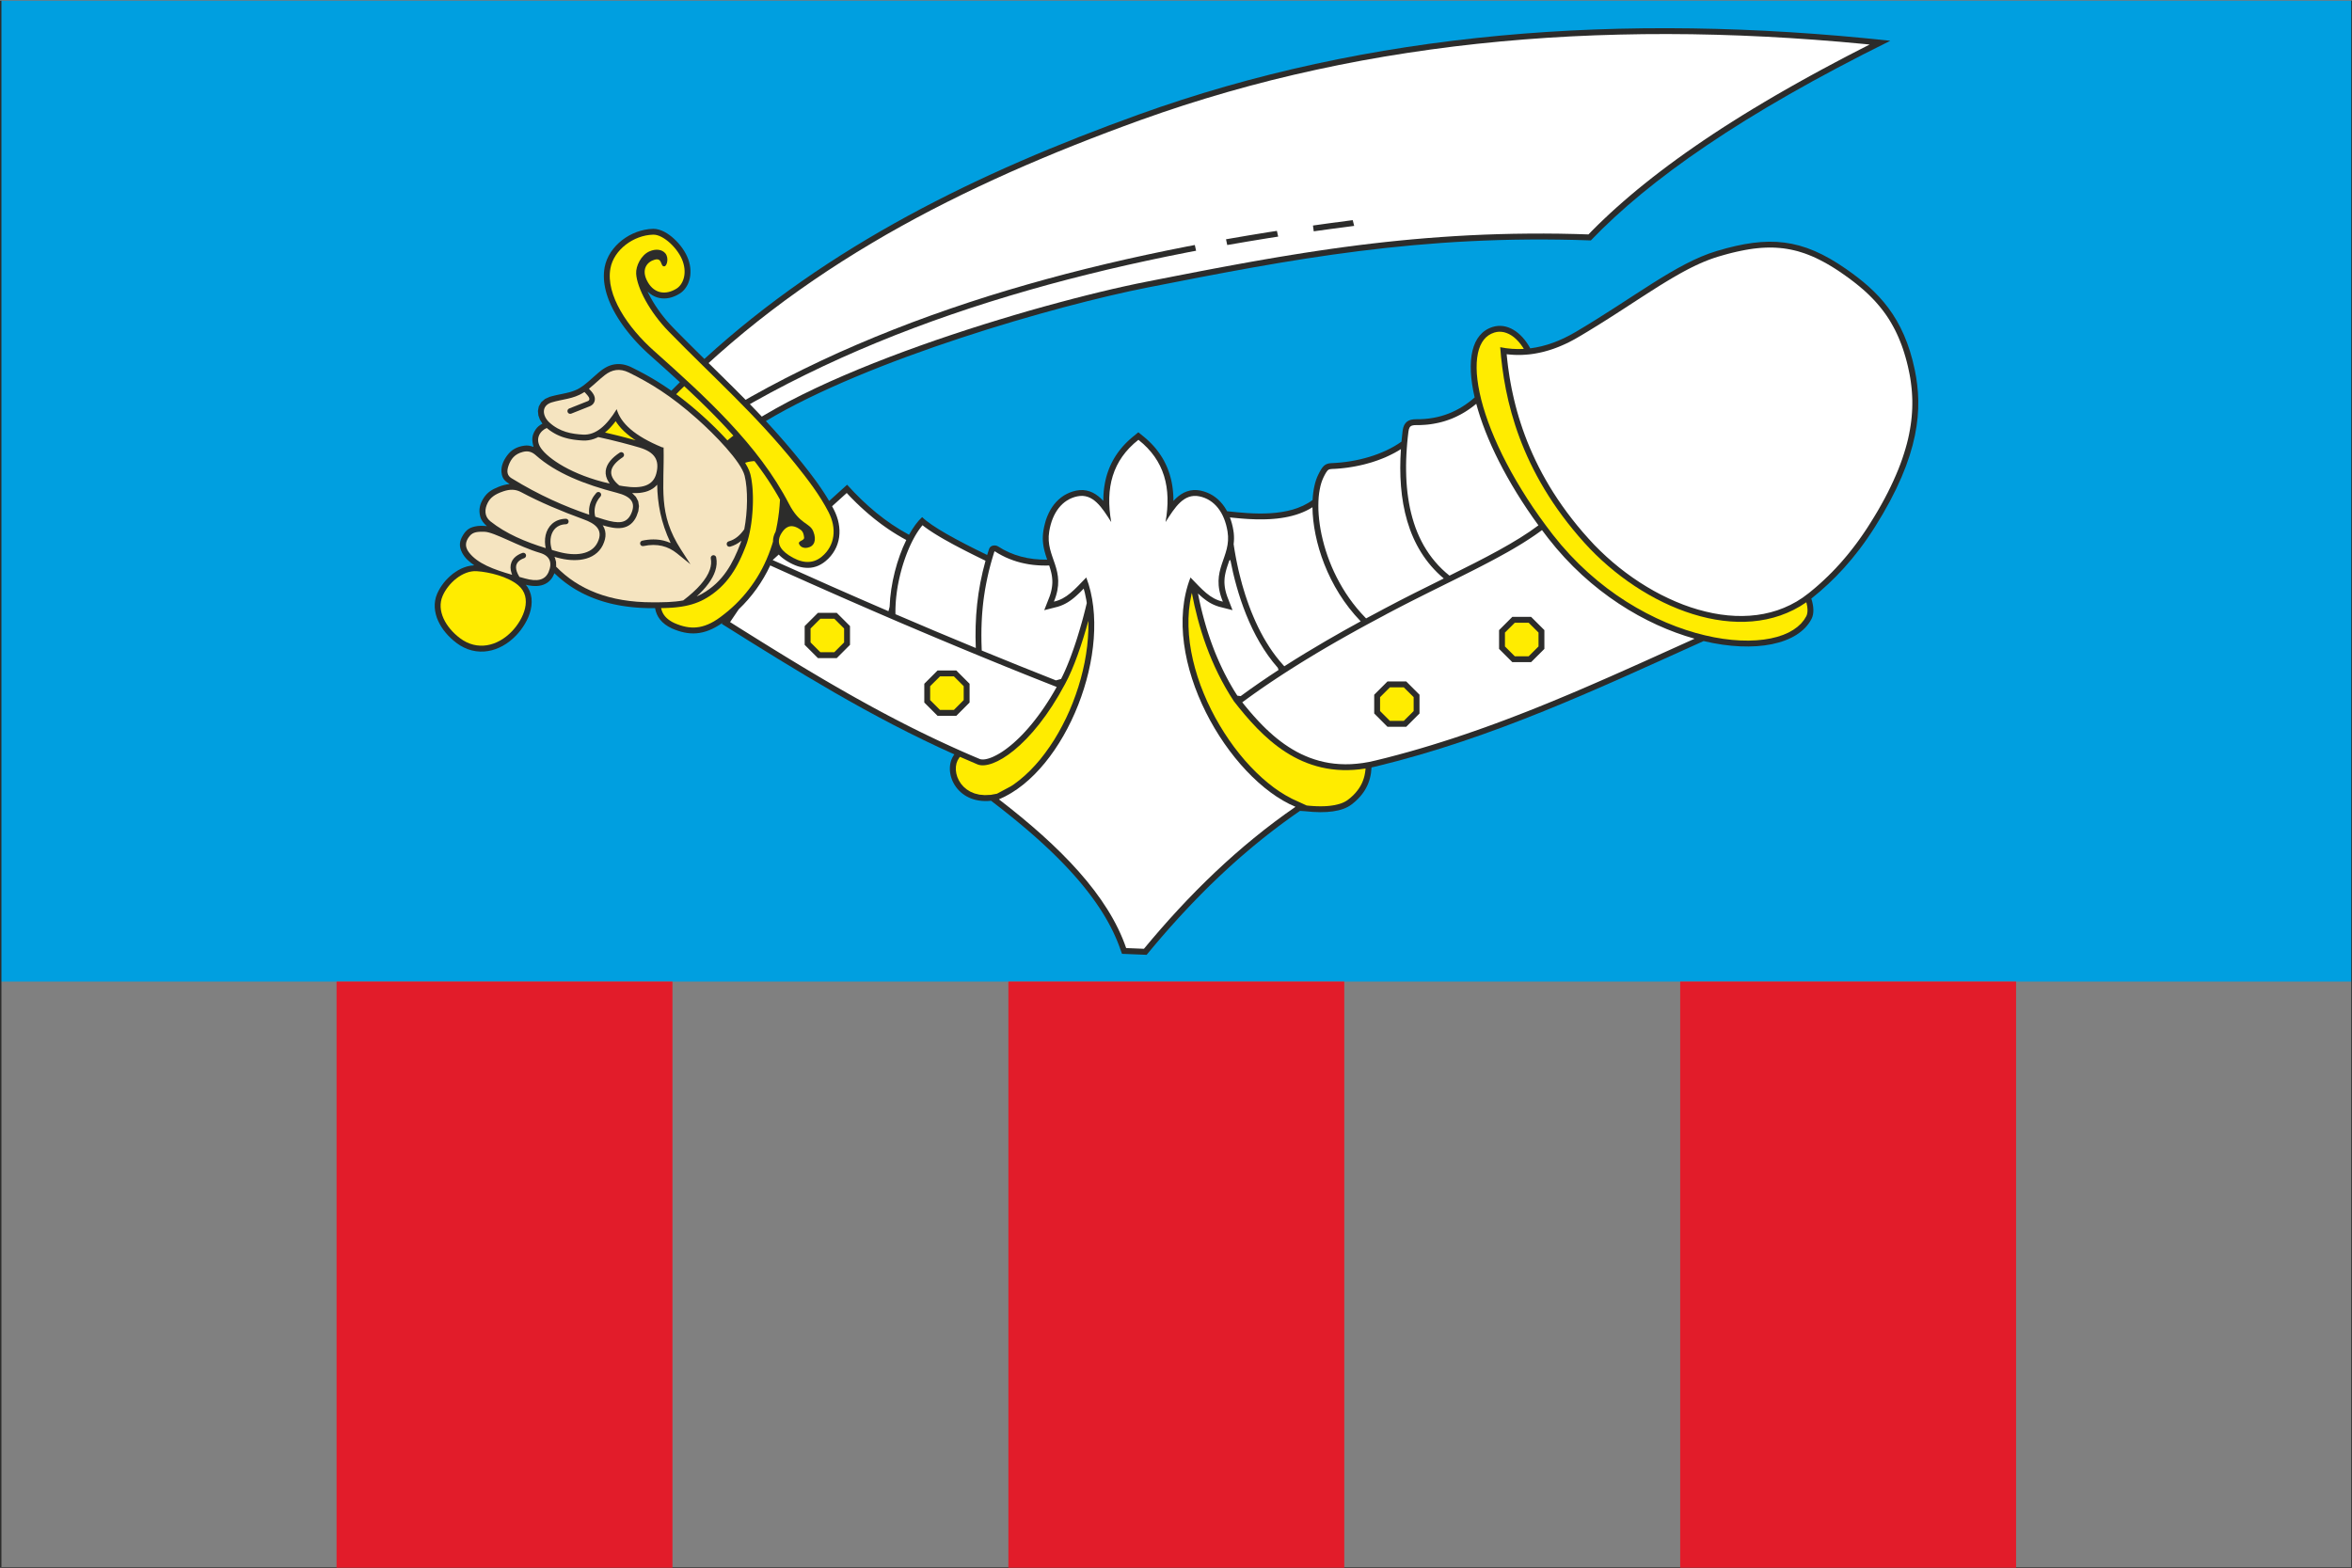 <?xml version="1.0" encoding="utf-8"?>
<!-- Generator: Adobe Illustrator 16.0.0, SVG Export Plug-In . SVG Version: 6.00 Build 0)  -->
<!DOCTYPE svg PUBLIC "-//W3C//DTD SVG 1.1//EN" "http://www.w3.org/Graphics/SVG/1.1/DTD/svg11.dtd">
<svg version="1.1" id="Layer_1" xmlns="http://www.w3.org/2000/svg" xmlns:xlink="http://www.w3.org/1999/xlink" x="0px" y="0px"
	 width="340.179px" height="226.799px" viewBox="250 481.448 340.179 226.799" enable-background="new 250 481.448 340.179 226.799"
	 xml:space="preserve">
<rect x="250" y="481.448" width="340.179" height="226.799" fill="#808080" stroke="none"/>
<g>
	<g>
		<g>
			<defs>
				<rect id="SVGID_1_" x="250" y="481.55" width="340.8" height="227.76"/>
			</defs>
			<clipPath id="SVGID_2_">
				<use xlink:href="#SVGID_1_"  overflow="visible"/>
			</clipPath>
			<rect x="250.098" y="481.448" clip-path="url(#SVGID_2_)" fill="#009FE0" width="340.081" height="141.993"/>
		</g>
		<g>
			<defs>
				<rect id="SVGID_3_" x="250" y="481.55" width="340.8" height="227.76"/>
			</defs>
			<clipPath id="SVGID_4_">
				<use xlink:href="#SVGID_3_"  overflow="visible"/>
			</clipPath>
			
				<rect x="250.098" y="481.448" clip-path="url(#SVGID_4_)" fill="none" stroke="#2C2C2B" stroke-width="0.216" width="340.081" height="226.801"/>
		</g>
	</g>
	<path fill="#E21C2A" d="M298.68,708.248h48.582v-84.807H298.68V708.248z M493.011,708.248h48.582v-84.807h-48.582V708.248z
		 M395.848,708.248h48.582v-84.807h-48.582V708.248z"/>
	<path fill="#2C2C2B" d="M401.148,557.123l-0.128,0.524l-0.106,0.547l-0.051,0.394l-0.031,0.383l-0.008,0.375l0.012,0.363
		l0.031,0.352l0.047,0.345l0.059,0.328l0.074,0.319l0.082,0.313l0.086,0.3l0.094,0.293l0.094,0.286l0.059,0.164
		c-2.664,0.039-5.051-0.579-7.113-1.918c-0.34-0.224-1.109-0.224-1.305,0.394c-0.094,0.285-0.18,0.567-0.266,0.849
		c-4.496-2.177-7.977-4.091-9.406-5.478c-0.66,0.603-1.305,1.485-1.895,2.555c-3.348-1.797-6.293-4.276-8.957-7.241l-2.602,2.354
		l-0.117-0.203l-0.285-0.465l-0.289-0.457l-0.297-0.449l-0.301-0.444l-0.309-0.446l-0.313-0.438l-0.641-0.858l-0.324-0.426
		l-0.328-0.423l-0.328-0.418l-0.332-0.418l-0.332-0.414l-0.547-0.676l-0.551-0.668l-0.555-0.656l-0.55-0.645l-0.552-0.632
		l-0.555-0.63l-0.555-0.617l-0.559-0.613l-0.527-0.574c14.852-8.906,41.902-16.699,55.199-19.313
		c20.671-4.066,39.464-7.703,64.121-6.816c8.406-8.766,21.82-18.242,43.311-28.879c-38.926-4.195-75.414-1.34-108.75,10.684
		c-23.172,8.352-44.801,18.914-62.773,35.344l-0.305-0.3l-0.594-0.587l-0.598-0.594l-0.602-0.598l-0.605-0.605l-0.605-0.609
		l-0.613-0.617l-0.609-0.625l-0.492-0.52l-0.465-0.527l-0.441-0.539l-0.418-0.543l-0.391-0.546l-0.367-0.543l-0.335-0.543
		l-0.31-0.536l-0.277-0.523l-0.203-0.422l0.078,0.086l0.297,0.254l0.316,0.215l0.336,0.177l0.348,0.136l0.363,0.094l0.367,0.051
		l0.367,0.013l0.375-0.028l0.367-0.063l0.363-0.102l0.363-0.137l0.352-0.164l0.352-0.203l0.238-0.164l0.227-0.191l0.207-0.219
		l0.188-0.242l0.168-0.258l0.152-0.276l0.125-0.302l0.102-0.313l0.082-0.328l0.055-0.343l0.027-0.36v-0.367l-0.027-0.379
		l-0.059-0.387l-0.093-0.395l-0.122-0.405l-0.164-0.407l-0.195-0.406l-0.223-0.394l-0.253-0.388l-0.274-0.371l-0.297-0.359
		l-0.313-0.34l-0.332-0.32l-0.34-0.301l-0.355-0.273l-0.363-0.246l-0.375-0.215l-0.387-0.176l-0.395-0.136l-0.406-0.091
		l-0.402-0.027l-0.633,0.043l-0.605,0.094l-0.594,0.146l-0.578,0.187l-0.563,0.234l-0.538,0.273l-0.517,0.316l-0.488,0.348
		l-0.461,0.392l-0.426,0.418l-0.387,0.452l-0.352,0.477l-0.301,0.512l-0.254,0.535l-0.199,0.559l-0.141,0.57l-0.063,0.435
		l-0.038,0.421l-0.013,0.422l0.013,0.426l0.034,0.43l0.059,0.427l0.078,0.425l0.098,0.426l0.117,0.426l0.137,0.422l0.152,0.427
		l0.172,0.418l0.184,0.421l0.203,0.415l0.215,0.414l0.227,0.41l0.243,0.409l0.253,0.402l0.262,0.403l0.277,0.394l0.285,0.396
		l0.298,0.386l0.3,0.383l0.313,0.379l0.32,0.371l0.324,0.367l0.332,0.36l0.34,0.351l0.344,0.344l0.348,0.336l0.348,0.332
		l0.352,0.316l0.699,0.625l0.695,0.622l0.699,0.625l0.695,0.628l0.695,0.633l0.691,0.633l0.195,0.176
		c-0.414,0.41-0.828,0.82-1.238,1.234l-0.07-0.051l-0.313-0.218l-0.313-0.212l-0.309-0.206l-0.309-0.2l-0.305-0.195l-0.301-0.191
		l-0.301-0.188l-0.301-0.179l-0.297-0.177l-0.297-0.172l-0.296-0.168l-0.293-0.164l-0.293-0.16l-0.298-0.156l-0.293-0.156
		l-0.293-0.152l-0.586-0.297l-0.305-0.151l-0.289-0.134l-0.301-0.112l-0.297-0.09l-0.296-0.067l-0.298-0.043l-0.293-0.02
		l-0.288,0.005l-0.286,0.026l-0.277,0.047l-0.269,0.07l-0.263,0.086l-0.258,0.106l-0.246,0.125l-0.233,0.136l-0.231,0.148
		l-0.223,0.16l-0.414,0.336l-0.395,0.345l-0.383,0.336l-0.375,0.332l-0.367,0.319l-0.367,0.301l-0.367,0.281l-0.374,0.254
		l-0.239,0.142l-0.238,0.125l-0.246,0.108l-0.25,0.099l-0.254,0.089l-0.262,0.079l-0.266,0.069l-0.27,0.066l-0.277,0.059
		l-0.284,0.063l-0.29,0.059l-0.292,0.06l-0.298,0.065l-0.301,0.07l-0.309,0.078l-0.352,0.098l-0.672,0.302l-0.555,0.476l-0.352,0.61
		l-0.125,0.664l0.066,0.647l0.219,0.603l0.34,0.547l0.027,0.03c-0.418,0.224-0.754,0.484-1.008,0.88
		c-0.555,0.866-0.547,1.491-0.281,2.487c-0.469-0.176-0.871-0.254-1.367-0.176c-1.034,0.157-1.805,0.559-2.434,1.395
		c-0.629,0.841-1.012,1.777-0.773,2.82c0.152,0.664,0.543,0.978,1.117,1.328c-0.598,0.071-1.129,0.211-1.684,0.442
		c-0.867,0.354-1.527,0.754-2.047,1.543c-0.574,0.879-0.789,1.718-0.516,2.737c0.145,0.548,0.531,1.031,0.97,1.371
		c-0.603-0.062-1.2-0.082-1.786,0.06c-0.781,0.183-1.227,0.522-1.652,1.198c-0.562,0.891-0.645,1.656-0.152,2.599
		c0.402,0.776,1.035,1.308,1.746,1.812l-0.547,0.056l-0.461,0.101l-0.453,0.146l-0.434,0.183l-0.418,0.219l-0.398,0.246
		l-0.387,0.278l-0.363,0.304l-0.344,0.324l-0.324,0.34l-0.301,0.36l-0.273,0.375l-0.25,0.383l-0.219,0.397l-0.195,0.41l-0.176,0.481
		l-0.112,0.5l-0.056,0.5v0.5l0.056,0.496l0.101,0.487l0.145,0.48l0.188,0.465l0.227,0.457l0.262,0.442l0.293,0.429l0.328,0.411
		l0.352,0.397l0.379,0.375l0.402,0.359l0.434,0.344l0.527,0.359l0.551,0.297l0.563,0.239l0.569,0.172l0.578,0.113l0.578,0.051
		l0.578-0.004l0.57-0.067l0.566-0.113l0.551-0.172l0.539-0.219l0.52-0.261l0.508-0.313l0.484-0.351l0.465-0.392l0.445-0.43
		l0.348-0.383l0.336-0.414l0.313-0.441l0.293-0.461l0.262-0.483l0.234-0.5l0.191-0.521l0.148-0.531l0.098-0.543l0.039-0.551
		l-0.023-0.558l-0.105-0.556l-0.188-0.547l-0.277-0.52l-0.25-0.332l0.332,0.075l0.332,0.054l0.32,0.035l0.32,0.016l0.313-0.004
		l0.309-0.031l0.301-0.059l0.297-0.089l0.285-0.122l0.27-0.156l0.246-0.19l0.227-0.22l0.199-0.246l0.168-0.273l0.148-0.3
		l0.059-0.164l0.152,0.144l0.34,0.313l0.348,0.304l0.359,0.293l0.363,0.285l0.375,0.273l0.383,0.267l0.395,0.257l0.398,0.243
		l0.414,0.233l0.418,0.227l0.426,0.211l0.438,0.204l0.445,0.194l0.453,0.181l0.461,0.171l0.473,0.161l0.48,0.151l0.488,0.138
		l0.496,0.129l0.508,0.117l0.515,0.104l0.524,0.099l0.531,0.081l0.543,0.074l0.551,0.063l0.559,0.05l0.57,0.039l0.578,0.028
		l0.59,0.019l0.59,0.004h0.402c0.211,1.215,0.926,2.231,2.43,2.93c2.453,1.074,4.656,1.07,7.313-0.805l-0.098,0.146
		c10.684,6.715,21.457,13.422,33.645,18.886h-0.004c-1.801,2.387,0.199,7.253,5.313,6.705l1.434,1.107l0.809,0.643l0.797,0.635
		l0.785,0.643l0.77,0.645l0.758,0.641l0.742,0.646l0.727,0.643l0.711,0.65l0.695,0.646l0.684,0.652l0.664,0.652l0.645,0.65
		l0.629,0.656l0.613,0.658l0.59,0.654l0.578,0.66l0.555,0.664l0.535,0.664l0.516,0.664l0.496,0.668l0.477,0.668l0.453,0.668
		l0.434,0.672l0.41,0.674l0.387,0.676l0.367,0.678l0.34,0.676l0.32,0.686l0.297,0.68l0.27,0.684l0.445,1.238l3.563,0.146
		l0.875-1.053l0.605-0.719l0.613-0.715l0.617-0.711l0.621-0.707l0.625-0.699l0.633-0.699l0.633-0.688l0.641-0.684l0.645-0.682
		l0.648-0.672l0.652-0.668l0.658-0.664l0.66-0.656l0.672-0.646l0.674-0.646l0.68-0.637l0.684-0.631l0.688-0.625l0.695-0.619
		l0.703-0.613l0.707-0.6l0.711-0.604l0.719-0.59l0.723-0.586l0.73-0.578l0.734-0.568l0.742-0.568l0.746-0.553l0.754-0.551
		l0.762-0.545l0.934-0.648l0.715,0.047c3.141,0.357,5.418,0.029,6.723-0.961c1.896-1.428,2.814-3.21,2.906-5.371
		c0.246-0.047,0.488-0.101,0.738-0.164c17.016-4.129,32.016-11.238,47.297-18.117c7.422,1.763,13.707,0.513,15.617-3.227
		c0.363-0.71,0.332-1.773-0.043-2.921c0.047-0.036,0.09-0.067,0.133-0.103c3.078-2.461,6.172-5.668,9.066-10.254
		c6.594-10.453,6.902-17.229,5.77-22.707c-1.594-7.687-5.293-11.394-9.98-14.647c-6.348-4.407-11.117-4.832-18.68-2.567
		c-5.918,1.778-11.961,6.742-20.418,11.723c-2.191,1.289-4.367,2.082-6.539,2.355c-1.273-2.351-3.363-3.746-5.453-3.089
		c-3.051,0.957-3.836,4.839-2.59,10.195c-2.172,1.918-4.895,3.187-8.465,3.151c-1.039-0.008-1.789,0.356-1.953,1.676
		c-0.063,0.523-0.121,1.048-0.168,1.566c-2.645,1.895-6.473,2.973-10.082,3.106c-1.035,0.038-1.359,0.479-1.953,1.672
		c-0.465,0.94-0.742,2.203-0.82,3.668c-3.43,2.547-8.814,2.011-12.371,1.617l-0.094-0.177l-0.258-0.418l-0.285-0.39l-0.313-0.364
		l-0.336-0.336l-0.363-0.304l-0.391-0.274l-0.41-0.233l-0.434-0.199l-0.457-0.161l-0.48-0.125l-0.516-0.074l-0.512-0.004
		l-0.492,0.067l-0.469,0.129l-0.434,0.183l-0.407,0.235l-0.375,0.269l-0.347,0.301l-0.329,0.332l-0.055,0.06v-0.043l-0.004-0.446
		l-0.02-0.44l-0.035-0.438l-0.047-0.429l-0.059-0.431l-0.075-0.422l-0.089-0.418l-0.105-0.41l-0.117-0.405l-0.133-0.399
		l-0.148-0.394l-0.164-0.392l-0.18-0.383l-0.19-0.375l-0.212-0.371l-0.227-0.362l-0.242-0.356l-0.254-0.347l-0.272-0.345
		l-0.291-0.336l-0.304-0.328l-0.321-0.319l-0.334-0.313l-0.353-0.305l-0.895-0.73l-0.891,0.73l-0.352,0.305l-0.336,0.313
		l-0.32,0.319l-0.305,0.328l-0.285,0.336l-0.273,0.341l-0.258,0.351l-0.242,0.356l-0.223,0.362l-0.211,0.371l-0.195,0.375
		l-0.18,0.383l-0.164,0.392l-0.144,0.394l-0.138,0.399l-0.117,0.405l-0.102,0.414l-0.09,0.414l-0.074,0.422l-0.062,0.431
		l-0.048,0.429l-0.031,0.438l-0.02,0.44l-0.008,0.449l0.004,0.04l-0.059-0.063l-0.324-0.328l-0.352-0.301l-0.375-0.269l-0.406-0.235
		l-0.434-0.183l-0.465-0.129l-0.492-0.067l-0.512,0.004l-0.521,0.074l-0.479,0.125l-0.453,0.161l-0.434,0.199l-0.414,0.233
		l-0.388,0.274l-0.362,0.304l-0.34,0.336l-0.313,0.364l-0.285,0.394l-0.258,0.414l-0.23,0.445l-0.207,0.461l-0.184,0.489
		L401.148,557.123z M358.504,547.354l-0.065-0.087l-0.575-0.711l-0.586-0.702l-0.598-0.695l-0.043-0.051
		c-0.297,0.226-0.59,0.448-0.871,0.676l0.398,0.461l0.473,0.578l0.438,0.569l0.199,0.277
		C357.688,547.51,358.098,547.409,358.504,547.354L358.504,547.354z"/>
	<path fill="#FFFFFF" d="M357.031,572.346l1.098,0.685l1.094,0.683l1.098,0.685l1.098,0.68l1.102,0.679l1.102,0.676l1.105,0.673
		l1.109,0.672l1.113,0.668l1.117,0.664l1.122,0.664l1.123,0.655l1.134,0.652l1.133,0.649l1.141,0.644l1.148,0.637l1.152,0.634
		l1.16,0.629l1.164,0.621l1.172,0.612l1.18,0.61l1.188,0.601l1.195,0.595l1.207,0.586l1.211,0.577l1.223,0.57l1.229,0.563
		l1.238,0.555l1.25,0.546l1.238,0.524l0.125,0.043l0.129,0.022l0.156,0.017l0.184-0.004l0.215-0.023l0.238-0.047l0.262-0.071
		l0.285-0.097l0.309-0.121l0.32-0.153l0.34-0.176l0.355-0.203l0.371-0.233l0.383-0.263l0.391-0.293l0.406-0.32l0.414-0.348
		l0.422-0.383l0.43-0.406l0.438-0.44l0.441-0.474l0.449-0.5l0.453-0.535l0.453-0.562l0.457-0.598l0.457-0.625l0.461-0.66
		l0.457-0.692l0.461-0.726l0.453-0.759l0.445-0.776l-0.488-0.192l-1.383-0.547l-1.379-0.547l-1.379-0.55l-1.379-0.556l-1.371-0.555
		l-1.371-0.558l-1.367-0.56l-1.363-0.559l-1.363-0.563l-1.363-0.565l-2.711-1.133l-1.356-0.571l-1.351-0.57l-1.348-0.573
		l-1.348-0.57l-2.688-1.157l-1.34-0.578l-4.008-1.746l-1.332-0.586l-1.328-0.586l-1.328-0.59l-1.328-0.586l-1.324-0.593l-1.324-0.59
		l-2.641-1.188l-0.473-0.214c-1.141,2.437-2.684,4.565-4.566,6.359l-1.242,1.836l0.348,0.219L357.031,572.346z M470.777,532.748
		l0.363-0.031l0.359-0.043l0.359-0.051l0.361-0.063l0.355-0.069l0.359-0.078l0.363-0.086l0.355-0.099l0.357-0.102l0.359-0.113
		l0.359-0.121l0.355-0.133l0.359-0.137l0.354-0.148l0.355-0.155l0.359-0.164l0.355-0.172l0.355-0.181l0.357-0.19l0.354-0.196
		l0.354-0.207l0.793-0.468l0.777-0.469l0.762-0.47l0.754-0.465l0.734-0.461l0.727-0.461l0.711-0.453l0.699-0.453l0.689-0.444
		l0.68-0.442l0.668-0.433l0.656-0.427l0.646-0.418l0.643-0.414l0.629-0.401l0.621-0.396l0.607-0.383l0.605-0.371l0.598-0.363
		l0.59-0.352l0.582-0.336l0.574-0.328l0.57-0.312l0.566-0.298l0.559-0.284l0.551-0.267l0.551-0.254l0.547-0.238l0.539-0.219
		l0.539-0.203l0.531-0.187l0.535-0.168l0.688-0.2l0.672-0.188l0.656-0.168l0.643-0.151l0.625-0.133l0.611-0.121l0.6-0.103
		l0.586-0.086l0.578-0.065l0.564-0.052l0.555-0.03l0.549-0.017l0.533,0.004l0.535,0.024l0.523,0.039l0.523,0.054l0.516,0.078
		l0.516,0.094l0.518,0.113l0.512,0.129l0.512,0.157l0.516,0.168l0.516,0.195l0.523,0.211l0.523,0.233l0.527,0.258l0.533,0.277
		l0.543,0.297l0.553,0.324l0.559,0.344l0.566,0.367l0.578,0.396l0.426,0.301l0.422,0.3l0.414,0.309l0.41,0.31l0.396,0.315
		l0.396,0.32l0.383,0.328l0.379,0.329l0.371,0.339l0.359,0.348l0.354,0.356l0.344,0.359l0.336,0.375l0.328,0.383l0.32,0.394
		l0.313,0.403l0.303,0.418l0.293,0.429l0.285,0.446l0.271,0.457l0.266,0.476l0.26,0.488l0.246,0.508l0.236,0.524l0.225,0.543
		l0.219,0.558l0.207,0.582l0.193,0.603l0.186,0.62l0.176,0.646l0.164,0.667l0.148,0.688l0.102,0.5l0.09,0.509l0.078,0.515
		l0.066,0.524l0.059,0.53l0.043,0.543l0.031,0.552l0.02,0.558v0.575l-0.012,0.582l-0.031,0.593l-0.047,0.602l-0.066,0.621
		l-0.086,0.633l-0.105,0.648l-0.125,0.661l-0.146,0.675l-0.174,0.692l-0.197,0.707l-0.221,0.722l-0.244,0.743l-0.273,0.757
		l-0.301,0.778l-0.332,0.793l-0.359,0.812l-0.391,0.836l-0.418,0.853l-0.453,0.871l-0.488,0.894l-0.52,0.914l-0.561,0.934
		l-0.594,0.957l-0.266,0.418l-0.266,0.41l-0.27,0.402l-0.271,0.395l-0.271,0.388l-0.271,0.383l-0.271,0.371l-0.273,0.362
		l-0.273,0.359l-0.277,0.352l-0.273,0.345l-0.275,0.339l-0.277,0.329l-0.277,0.323l-0.277,0.32l-0.277,0.313l-0.281,0.304
		l-0.275,0.301l-0.281,0.293l-0.277,0.289l-0.285,0.281l-0.277,0.278l-0.285,0.269l-0.275,0.266l-0.285,0.263l-0.281,0.257
		l-0.281,0.25l-0.281,0.246l-0.285,0.243l-0.563,0.468l-0.273,0.219l-0.867,0.646l-0.879,0.562l-0.906,0.488l-0.93,0.422
		l-0.949,0.356l-0.973,0.288l-0.988,0.227l-1.012,0.165l-1.023,0.101l-1.039,0.043l-1.047-0.016l-1.063-0.074l-1.07-0.129
		l-1.074-0.183l-1.078-0.239l-1.082-0.285l-1.082-0.336l-1.082-0.386l-1.074-0.435l-1.064-0.477l-1.064-0.519l-1.047-0.56
		l-1.035-0.604l-1.02-0.638l-1.004-0.676l-0.984-0.711l-0.961-0.742l-0.938-0.776l-0.914-0.806l-0.883-0.832l-0.855-0.854
		l-0.82-0.888l-0.844-0.952l-0.805-0.957l-0.762-0.957l-0.727-0.953l-0.689-0.953l-0.65-0.946l-0.617-0.944l-0.582-0.941
		l-0.547-0.938l-0.521-0.935l-0.482-0.925l-0.453-0.922l-0.426-0.914l-0.398-0.91l-0.371-0.899l-0.344-0.894l-0.32-0.887
		l-0.293-0.875l-0.273-0.867l-0.25-0.856l-0.227-0.847l-0.207-0.836l-0.188-0.829l-0.172-0.812l-0.152-0.802l-0.137-0.789
		l-0.117-0.776l-0.109-0.763l-0.09-0.75l-0.082-0.729l-0.031-0.348l0.336,0.039l0.359,0.03l0.363,0.024l0.363,0.011l0.357,0.004
		l0.359-0.007l0.363-0.016L470.777,532.748z M471.398,559.272l-0.633,0.413l-0.648,0.41l-0.672,0.406l-0.688,0.407l-0.707,0.406
		l-0.727,0.401l-0.738,0.406l-0.758,0.407l-0.771,0.405l-0.779,0.406l-0.797,0.41l-0.811,0.411l-0.814,0.41l-0.828,0.414
		l-0.84,0.418l-0.846,0.418l-0.854,0.425l-0.859,0.426l-0.867,0.43l-0.871,0.435l-0.871,0.44l-0.879,0.441l-0.879,0.45l-0.879,0.453
		l-0.883,0.461l-0.883,0.464l-0.285,0.157L450,570.58l-0.371,0.196l-0.41,0.219l-0.443,0.238l-0.48,0.258l-0.516,0.276l-0.547,0.298
		l-0.578,0.315l-0.605,0.336l-0.633,0.353l-0.656,0.366l-0.684,0.388l-0.703,0.397l-0.723,0.418l-0.742,0.431l-0.754,0.444
		l-0.773,0.457l-0.785,0.478l-0.797,0.483l-0.805,0.496l-0.816,0.513l-0.82,0.519l-0.824,0.532l-0.828,0.543l-0.828,0.55
		l-0.828,0.559l-0.828,0.57l-0.818,0.578l-0.816,0.586l-0.809,0.59l-0.104,0.078l0.271,0.34l0.422,0.513l0.43,0.512l0.441,0.507
		l0.453,0.504l0.465,0.5l0.477,0.493l0.488,0.48l0.504,0.469l0.516,0.461l0.527,0.44l0.547,0.427l0.555,0.405l0.574,0.388
		l0.59,0.367l0.602,0.344l0.621,0.319l0.637,0.289l0.652,0.267l0.672,0.233l0.691,0.207l0.707,0.172l0.73,0.138l0.75,0.101
		l0.771,0.063l0.799,0.026l0.814-0.015l0.844-0.063l0.867-0.102l0.896-0.152l0.926-0.207l1.629-0.401l1.621-0.426l1.609-0.441
		l1.602-0.461l1.59-0.477l1.578-0.492l1.57-0.504l1.559-0.521l1.555-0.535l1.543-0.543l1.535-0.558l1.531-0.571l1.523-0.582
		l1.516-0.589l1.512-0.602l1.504-0.609l1.5-0.621l1.5-0.625l1.492-0.633l1.488-0.641l1.482-0.645l1.484-0.648l1.48-0.656l2.961-1.32
		l1.477-0.665l1.59-0.718l2.85-1.285l1.479-0.668l0.418-0.192c-7.107-1.991-15.064-6.683-21.16-14.515
		c-0.309-0.398-0.611-0.797-0.908-1.196l-0.424,0.313l-0.59,0.418L471.398,559.272z M466.816,575.319v-2.716l1.918-1.918h2.715
		l1.922,1.918v2.716l-1.922,1.918h-2.715L466.816,575.319z M448.757,584.663v-2.715l1.918-1.918h2.715l1.918,1.918v2.715
		l-1.918,1.921h-2.715L448.757,584.663z M463.105,540.198l-0.289,0.215l-0.293,0.21l-0.301,0.204l-0.305,0.195l-0.313,0.187
		l-0.32,0.18l-0.324,0.168l-0.332,0.164l-0.34,0.156l-0.348,0.146l-0.354,0.133l-0.357,0.125l-0.367,0.117l-0.375,0.104
		l-0.379,0.094l-0.389,0.082l-0.395,0.074l-0.402,0.063l-0.404,0.051l-0.414,0.035l-0.428,0.026l-0.43,0.017h-0.41l-0.309,0.011
		l-0.223,0.04l-0.164,0.054l-0.109,0.067l-0.09,0.082l-0.086,0.136l-0.082,0.215l-0.066,0.349l-0.094,0.805l-0.082,0.82
		l-0.063,0.823l-0.051,0.817l-0.035,0.812l-0.016,0.81l0.004,0.8l0.02,0.793l0.039,0.786l0.059,0.777l0.078,0.769l0.102,0.758
		l0.121,0.75l0.141,0.738l0.168,0.723l0.189,0.715l0.211,0.699l0.234,0.688l0.262,0.672l0.285,0.651l0.314,0.645l0.336,0.625
		l0.367,0.605l0.393,0.595l0.422,0.573l0.453,0.559l0.479,0.54l0.512,0.519l0.543,0.5l0.549,0.457
		c5.047-2.504,9.621-4.832,12.865-7.276c-4.586-6.285-7.641-12.517-8.994-17.582l-0.135,0.108L463.105,540.198z M451.808,546.897
		l-0.352,0.187l-0.359,0.18l-0.361,0.172l-0.371,0.169l-0.379,0.155l-0.385,0.149l-0.387,0.144l-0.391,0.133l-0.395,0.13
		l-0.402,0.116l-0.406,0.113l-0.402,0.106l-0.41,0.094l-0.412,0.089l-0.414,0.082l-0.414,0.075l-0.414,0.065l-0.418,0.06
		l-0.418,0.05l-0.418,0.043l-0.418,0.036l-0.414,0.027l-0.389,0.016l-0.271,0.027l-0.16,0.038l-0.102,0.052l-0.092,0.065
		l-0.115,0.129l-0.143,0.207l-0.172,0.297l-0.191,0.375l-0.168,0.384l-0.15,0.418l-0.129,0.457l-0.105,0.496l-0.09,0.53l-0.064,0.57
		l-0.037,0.598l-0.014,0.625l0.008,0.652l0.039,0.676l0.064,0.699l0.09,0.715l0.117,0.735l0.145,0.746l0.176,0.758l0.199,0.765
		l0.23,0.774l0.258,0.781l0.289,0.78l0.316,0.781l0.348,0.782l0.379,0.776l0.41,0.77l0.438,0.762l0.469,0.754l0.5,0.738l0.535,0.727
		l0.563,0.707l0.594,0.688l0.629,0.672l0.113,0.114c1.145-0.621,2.051-1.099,2.637-1.411c2.896-1.543,5.811-2.984,8.596-4.363
		c-5.316-4.461-6.695-11.397-6.199-18.715l-0.125,0.078l-0.336,0.204L451.808,546.897z M437.398,555.924l-0.52,0.146l-0.523,0.125
		l-0.527,0.104l-0.535,0.086l-0.531,0.07l-0.535,0.051l-0.533,0.039l-0.535,0.024l-0.527,0.011h-0.527l-0.523-0.007l-0.516-0.021
		l-0.508-0.022l-0.5-0.035l-0.488-0.036l-0.477-0.043l-0.465-0.043l-0.449-0.046l-0.293-0.032l0.117,0.321l0.156,0.507l0.129,0.523
		l0.102,0.548l0.055,0.394l0.027,0.383l0.008,0.375l-0.012,0.363l-0.031,0.352l-0.012,0.095l0.055,0.37l0.098,0.613l0.113,0.646
		l0.125,0.664l0.141,0.683l0.152,0.703l0.172,0.715l0.188,0.735l0.199,0.746l0.223,0.754l0.234,0.761l0.258,0.766l0.273,0.767
		l0.293,0.769l0.316,0.766l0.332,0.762l0.355,0.758l0.375,0.746l0.396,0.734l0.424,0.723l0.443,0.707l0.469,0.691l0.492,0.668
		l0.518,0.647l0.539,0.621l0.15,0.16c4.182-2.68,8.191-4.945,11.047-6.5c-4.779-4.918-6.918-11.602-6.979-16.504l-0.439,0.262
		l-0.482,0.25l-0.492,0.219l-0.5,0.195L437.398,555.924z M428.439,581.256l-0.346-0.59l-0.332-0.586l-0.318-0.589l-0.311-0.594
		l-0.293-0.595l-0.281-0.598l-0.27-0.593l-0.258-0.595l-0.25-0.594l-0.234-0.594l-0.223-0.593l-0.215-0.591l-0.203-0.59l-0.195-0.59
		l-0.184-0.582l-0.172-0.582l-0.164-0.578l-0.156-0.573l-0.148-0.567l-0.141-0.566l-0.129-0.559l-0.125-0.554l-0.113-0.552
		l-0.107-0.543v-0.008l0.076,0.074l0.289,0.266l0.293,0.254l0.303,0.238l0.309,0.228l0.32,0.211l0.336,0.19l0.352,0.172l0.363,0.148
		l0.379,0.129l1.973,0.504l-0.758-1.953l-0.125-0.371l-0.098-0.354l-0.078-0.336l-0.055-0.325l-0.035-0.313l-0.018-0.297v-0.289
		l0.014-0.276l0.025-0.274l0.043-0.269l0.053-0.267l0.059-0.262l0.07-0.265l0.078-0.263l0.086-0.266l0.09-0.265l0.094-0.274
		l0.094-0.265l0.148-0.071c0.922,4.758,2.883,11.094,6.863,15.594l0.104,0.316c-1.832,1.196-3.684,2.461-5.477,3.782l-0.477-0.063
		l-0.164-0.254L428.439,581.256z M414.652,545.073c-3.77,2.965-4.8,6.965-3.93,11.901c-1.332-2.104-2.633-4.198-4.906-3.723
		c-2.184,0.457-3.617,2.348-4.063,5.078c-0.617,3.773,2.613,5.489,0.676,10.153c1.859-0.41,2.977-1.735,4.684-3.496
		c4.004,10.453-2.914,28.035-12.636,32.096c8.882,6.83,15.804,13.9,18.405,21.516l2.57,0.104
		c6.464-7.813,13.625-14.824,21.921-20.539c-9.723-4.063-19.781-21.347-15.188-33.175c1.707,1.761,2.824,3.086,4.684,3.496
		c-1.938-4.664,1.293-6.38,0.676-10.153c-0.443-2.73-1.875-4.621-4.063-5.078c-2.273-0.476-3.57,1.618-4.906,3.723
		C419.453,552.038,418.422,548.038,414.652,545.073L414.652,545.073z M397.086,562.686l-0.559-0.184l-0.55-0.207l-0.544-0.234
		l-0.527-0.262l-0.52-0.285l-0.453-0.28l-0.031-0.017l-0.02-0.004l-0.043-0.004h-0.008l-0.133,0.422l-0.145,0.485l-0.141,0.483
		l-0.133,0.478l-0.125,0.476l-0.121,0.474l-0.109,0.472l-0.105,0.469l-0.098,0.465l-0.094,0.47l-0.086,0.465l-0.082,0.461
		l-0.07,0.464l-0.07,0.461l-0.063,0.461l-0.055,0.461l-0.051,0.461l-0.043,0.461l-0.039,0.465l-0.035,0.462l-0.027,0.465
		l-0.023,0.465l-0.016,0.464l-0.016,0.469l-0.004,0.47l-0.004,0.473l0.004,0.472l0.004,0.479l0.031,0.961l0.012,0.312
		c3.551,1.461,7.125,2.899,10.73,4.321l0.742-0.204l0.031-0.062l0.199-0.396l0.198-0.421l0.2-0.442l0.199-0.465l0.195-0.476
		l0.196-0.492l0.194-0.508l0.188-0.521l0.188-0.526l0.184-0.535l0.18-0.539l0.176-0.547l0.168-0.547l0.164-0.544l0.16-0.547
		l0.156-0.539l0.148-0.53l0.141-0.528l0.133-0.515l0.129-0.509l0.117-0.487l0.075-0.306l-0.067-0.44l-0.211-1.024l-0.168-0.625
		l-0.215,0.22l-0.285,0.288l-0.289,0.273l-0.289,0.266l-0.293,0.255l-0.297,0.237l-0.313,0.228l-0.32,0.211l-0.336,0.19
		l-0.348,0.172l-0.362,0.148l-0.384,0.129l-1.977,0.504l0.766-1.953l0.125-0.371l0.098-0.354l0.074-0.336l0.055-0.325l0.036-0.312
		l0.019-0.298v-0.288l-0.016-0.277l-0.027-0.274l-0.039-0.269l-0.051-0.266l-0.063-0.267l-0.07-0.261l-0.078-0.262l-0.082-0.267
		l-0.031-0.086l-0.469,0.008l-0.625-0.008l-0.617-0.035l-0.609-0.054l-0.602-0.083l-0.59-0.109l-0.578-0.129L397.086,562.686z
		 M389.188,560.893l-0.399-0.206l-0.387-0.207l-0.382-0.199l-0.372-0.203l-0.359-0.2l-0.351-0.195l-0.345-0.19l-0.332-0.192
		l-0.32-0.187l-0.309-0.188l-0.301-0.183l-0.289-0.18l-0.277-0.181l-0.27-0.176l-0.254-0.175l-0.246-0.172l-0.23-0.168l-0.219-0.168
		l-0.117-0.095l-0.152,0.181l-0.223,0.293l-0.227,0.319l-0.224,0.345l-0.222,0.366l-0.215,0.388l-0.215,0.406l-0.207,0.422
		l-0.203,0.44l-0.195,0.457l-0.191,0.474l-0.18,0.483l-0.172,0.493l-0.168,0.507l-0.156,0.512l-0.145,0.524l-0.137,0.527
		l-0.125,0.534l-0.113,0.535l-0.105,0.543l-0.09,0.539l-0.074,0.543l-0.066,0.539l-0.051,0.539l-0.035,0.532l-0.023,0.527
		l-0.008,0.522l0.008,0.379c3.844,1.653,7.714,3.285,11.617,4.892c-0.168-4.324,0.211-8.32,1.406-12.625l-0.336-0.164l-0.453-0.22
		l-0.445-0.219l-0.441-0.218l-0.43-0.215l-0.422-0.215l-0.418-0.211L389.188,560.893z M380.113,559.018l-0.34-0.198l-0.332-0.207
		l-0.336-0.211l-0.328-0.215l-0.328-0.22l-0.32-0.222l-0.324-0.231l-0.32-0.229l-0.316-0.239l-0.625-0.483l-0.309-0.25l-0.609-0.509
		l-0.301-0.262l-0.297-0.261l-0.594-0.539l-0.289-0.278l-0.293-0.276l-0.57-0.57l-0.285-0.289l-0.277-0.293l-0.254-0.271
		l-2.117,1.918l0.25,0.47l0.23,0.487l0.195,0.496l0.16,0.504l0.117,0.504l0.078,0.509l0.039,0.504l-0.004,0.504l-0.047,0.496
		l-0.09,0.483l-0.137,0.481l-0.176,0.464l-0.227,0.45l-0.266,0.429l-0.309,0.41l-0.352,0.383l-0.395,0.36l-0.332,0.254l-0.348,0.218
		l-0.355,0.181l-0.367,0.141l-0.37,0.101l-0.375,0.063l-0.38,0.022l-0.379-0.012l-0.375-0.043l-0.366-0.074l-0.368-0.101
		l-0.363-0.133l-0.355-0.153l-0.355-0.175l-0.348-0.196l-0.352-0.218l-0.273-0.192l-0.262-0.199l-0.242-0.211l-0.219-0.219
		l-0.879,0.797c5.535,2.504,11.113,4.97,16.75,7.399l0.168-0.637c0.117-3.341,1.086-6.966,2.41-9.664l-0.285-0.156l-0.344-0.192
		L380.113,559.018z M383.684,583.077v-2.715l1.918-1.918h2.715l1.918,1.918v2.715l-1.918,1.921h-2.715L383.684,583.077z
		 M366.383,574.733v-2.716l1.922-1.918h2.715l1.919,1.918v2.716l-1.919,1.922h-2.715L366.383,574.733z"/>
	<path fill="#FFEC00" d="M470.396,531.924l-0.16-0.261l-0.297-0.418l-0.316-0.383l-0.328-0.34l-0.34-0.298l-0.348-0.25l-0.354-0.202
		l-0.354-0.152l-0.354-0.11l-0.352-0.058l-0.352-0.016l-0.355,0.034l-0.359,0.086l-0.449,0.177l-0.395,0.229l-0.352,0.282
		l-0.309,0.335l-0.273,0.395l-0.238,0.457l-0.199,0.527l-0.152,0.586l-0.111,0.653l-0.064,0.711l-0.016,0.769l0.031,0.824
		l0.086,0.871l0.133,0.918l0.184,0.965l0.234,1.004l0.285,1.047l0.336,1.078l0.383,1.113l0.434,1.145l0.484,1.169l0.531,1.194
		l0.578,1.219l0.629,1.238l0.676,1.258l0.723,1.271l0.771,1.285l0.814,1.297l0.859,1.3l0.91,1.309l0.953,1.31l0.992,1.308
		l1.215,1.492l1.258,1.407l1.293,1.328l1.328,1.246l1.359,1.172l1.383,1.094l1.402,1.015l1.418,0.938l1.43,0.862l1.438,0.789
		l1.434,0.716l1.436,0.644l1.426,0.571l1.41,0.496l1.395,0.429l1.371,0.355l1.34,0.289l1.309,0.22l1.27,0.151l1.229,0.086
		l1.18,0.021l1.125-0.047l1.063-0.106l1.004-0.168l0.93-0.226l0.855-0.282l0.777-0.336l0.691-0.391l0.604-0.434l0.521-0.476
		l0.43-0.524l0.34-0.554l0.094-0.25l0.059-0.31l0.016-0.379l-0.039-0.437l-0.094-0.478l-0.043-0.147
		c-9.488,6.582-23.566,0.847-32.098-8.61c-9.359-10.383-11.602-20.769-12.176-28.293
		C468.113,531.905,469.253,531.987,470.396,531.924L470.396,531.924z M345.617,569.416v0.008l0.071,0.263l0.089,0.245l0.113,0.238
		l0.137,0.223l0.164,0.216l0.195,0.207l0.227,0.202l0.266,0.195l0.31,0.192l0.347,0.175l0.418,0.172l0.426,0.153l0.41,0.121
		l0.406,0.094l0.402,0.065l0.391,0.035l0.391,0.008l0.392-0.026l0.394-0.055l0.402-0.091l0.406-0.121l0.423-0.163l0.429-0.199
		l0.446-0.243l0.46-0.289l0.477-0.336l0.57-0.438l0.559-0.452l0.539-0.474l0.521-0.487l0.503-0.509l0.484-0.522l0.465-0.543
		l0.449-0.56l0.426-0.573l0.41-0.591l0.391-0.608l0.367-0.625l0.352-0.642l0.328-0.659l0.309-0.677l0.285-0.69l0.266-0.711
		l0.246-0.728l0.129-0.429l-0.004-0.106l0.027-0.323l0.07-0.324l0.105-0.317l0.145-0.304l0.031-0.06l0.094-0.413l0.156-0.794
		l0.129-0.809l0.109-0.828l0.082-0.844l0.059-0.859l0.004-0.078l-0.301-0.539l-0.453-0.766l-0.469-0.758l-0.487-0.753l-0.505-0.743
		l-0.52-0.734l-0.531-0.73l-0.418-0.55l-0.199,0.008l-0.336,0.039l-0.336,0.058l-0.336,0.09l-0.117,0.035l-0.027,0.039l0.043,0.071
		l0.297,0.526l0.242,0.52l0.161,0.489l0.069,0.3l0.059,0.29l0.051,0.296l0.043,0.305l0.039,0.313l0.035,0.315l0.027,0.328
		l0.02,0.332l0.016,0.34l0.012,0.34l0.005,0.349v0.351l-0.005,0.353l-0.012,0.354l-0.016,0.356l-0.02,0.354l-0.027,0.356
		l-0.031,0.354l-0.031,0.353l-0.043,0.351l-0.043,0.349l-0.051,0.344l-0.055,0.335l-0.059,0.332l-0.063,0.329l-0.07,0.319
		l-0.07,0.313l-0.082,0.305l-0.082,0.293l-0.086,0.289l-0.098,0.277l-0.098,0.262l-0.207,0.521l-0.214,0.519l-0.231,0.524
		l-0.246,0.522l-0.266,0.521l-0.285,0.515l-0.309,0.512l-0.336,0.504l-0.363,0.496l-0.391,0.484l-0.426,0.469l-0.461,0.453
		l-0.496,0.434l-0.535,0.419l-0.574,0.39l-0.617,0.368l-0.453,0.233l-0.461,0.203l-0.464,0.176l-0.474,0.152l-0.473,0.125
		l-0.477,0.106l-0.48,0.086l-0.477,0.065l-0.48,0.056l-0.48,0.039l-0.477,0.026l-0.476,0.021l-0.474,0.011L345.617,569.416
		L345.617,569.416z M388.738,591.065l-0.242,0.397l-0.156,0.418l-0.082,0.457l-0.012,0.492l0.07,0.508l0.145,0.512l0.228,0.5
		l0.3,0.478l0.379,0.433l0.457,0.388l0.527,0.327l0.609,0.256l0.695,0.172l0.777,0.068l0.875-0.039l0.887-0.164l2.008-1.073
		l0.442-0.289l0.8-0.603l0.784-0.668l0.767-0.726l0.742-0.786l0.723-0.835l0.691-0.891l0.668-0.935l0.641-0.972l0.605-1.017
		l0.574-1.047l0.543-1.078l0.505-1.102l0.464-1.128l0.426-1.146l0.387-1.159l0.347-1.168l0.298-1.177l0.258-1.18l0.207-1.175
		l0.164-1.176l0.109-1.16l0.063-1.153l0.008-1.129l-0.008-0.238c-0.879,3.219-2.109,6.853-3.363,9.129
		c-4.863,9.138-10.547,12.531-12.676,11.638c-0.852-0.356-1.695-0.72-2.531-1.091L388.738,591.065z M447.507,592.623l-0.008,0.11
		l-0.055,0.44l-0.078,0.422l-0.105,0.406l-0.137,0.396l-0.16,0.383l-0.193,0.367l-0.221,0.354l-0.254,0.347l-0.285,0.342
		l-0.318,0.332l-0.354,0.318l-0.391,0.314l-0.203,0.139l-0.223,0.129l-0.246,0.121l-0.27,0.111l-0.297,0.096l-0.324,0.086
		l-0.348,0.078l-0.371,0.059l-0.398,0.053l-0.422,0.035l-0.445,0.02l-0.465,0.004l-0.492-0.008l-0.516-0.027l-0.535-0.039
		l-0.41-0.043l-2.141-0.982l-0.863-0.471l-0.867-0.535l-0.867-0.605l-0.855-0.668l-0.852-0.73l-0.84-0.789l-0.824-0.84l-0.809-0.891
		l-0.785-0.938l-0.762-0.979l-0.734-1.024l-0.703-1.055l-0.672-1.089l-0.637-1.118l-0.598-1.144l-0.559-1.164l-0.512-1.185
		l-0.471-1.199l-0.414-1.211l-0.365-1.215l-0.311-1.222l-0.254-1.219l-0.195-1.22l-0.129-1.207l-0.064-1.198v-1.185l0.068-1.168
		l0.143-1.144l0.211-1.121l0.063-0.235c0.91,4.806,2.629,10.431,6.078,15.672C432.492,588.049,438.117,594.135,447.507,592.623
		L447.507,592.623z"/>
	<path fill="#FFEC00" d="M467.667,574.967v-2.012l1.422-1.417h2.008l1.424,1.417v2.012l-1.424,1.422h-2.008L467.667,574.967z
		 M367.234,574.381v-2.011l1.422-1.418h2.008l1.422,1.418v2.011l-1.422,1.422h-2.008L367.234,574.381z M384.531,582.725v-2.012
		l1.422-1.418h2.012l1.418,1.418v2.012l-1.418,1.423h-2.012L384.531,582.725z M449.605,584.311v-2.012l1.422-1.418h2.008
		l1.426,1.418v2.012l-1.426,1.423h-2.008L449.605,584.311z"/>
	<path fill="#FFEC00" d="M346.102,519.975c-0.637,0.091-0.242-1.272-1.398-0.965c-1.07,0.285-2.09,1.403-0.996,3.278
		c0.957,1.64,2.582,1.875,4.133,0.917c0.918-0.566,1.559-2.074,0.918-3.929c-0.637-1.845-2.797-3.91-4.27-3.88
		c-2.879,0.063-5.707,2.212-6.199,4.867c-0.719,3.883,2.574,8.621,6.246,11.896c7.418,6.617,15.145,13.612,19.582,22.194
		c1.555,3.005,3,2.685,3.516,3.98c0.504,1.27,0.133,2.153-0.828,2.344c-0.566,0.11-1.047-0.09-1.238-0.551
		c-0.188-0.453,0.788-0.449,0.734-0.918c-0.094-0.843-0.336-1.035-0.778-1.3c-1.261-0.767-2-0.103-2.483,0.655
		c-0.816,1.281-0.285,2.337,1.059,3.216c1.684,1.101,3.328,1.39,4.773,0.183c1.901-1.586,2.18-4.078,0.965-6.429
		c-1.285-2.493-3.02-4.746-4.774-6.935c-5.812-7.233-11.718-12.401-18.327-19.172c-2.762-2.824-4.602-6.312-4.727-8.383
		c-0.066-1.105,0.711-2.675,1.883-3.215c0.98-0.445,1.882-0.285,2.344,0.277C346.766,518.756,346.477,519.924,346.102,519.975
		L346.102,519.975z M318.945,564.077c-2.031-0.129-4.134,1.726-4.934,3.597c-0.891,2.074,0.406,4.513,2.539,6.11
		c2.461,1.843,5.391,1.175,7.477-0.993c1.711-1.777,3.078-4.882,0.906-6.695C323.434,564.846,320.727,564.19,318.945,564.077
		L318.945,564.077z M341.941,545.143l-0.266-0.172l-0.512-0.366l-0.469-0.38l-0.43-0.383l-0.391-0.394l-0.348-0.407l-0.313-0.414
		l-0.16-0.254l-0.012,0.016l-0.305,0.388l-0.313,0.362l-0.32,0.341l-0.332,0.315l-0.266,0.223l0.431,0.103l0.55,0.128l0.551,0.133
		l0.543,0.133l0.527,0.138l0.512,0.133l0.488,0.132l0.465,0.125L341.941,545.143z M348.965,537.315l-0.641,0.625l-0.523,0.534
		l0.184,0.134l0.324,0.245l0.328,0.255l0.332,0.262l0.336,0.265l0.341,0.278l0.347,0.285l0.348,0.293l0.352,0.3l0.359,0.309
		l0.363,0.324l0.496,0.446l0.516,0.476l0.535,0.509l0.547,0.534l0.551,0.552l0.546,0.569l0.536,0.574l0.066,0.075l0.75-0.606
		l0.117-0.082l-0.004-0.004l-0.617-0.683l-0.633-0.685l-0.637-0.672l-0.645-0.672l-0.656-0.664l-0.66-0.66l-0.668-0.655
		l-0.672-0.653l-0.68-0.644l-0.683-0.646L348.965,537.315z"/>
	<path fill="#FFFFFF" d="M412.535,499.705l-2.395,0.895l-2.383,0.914l-2.367,0.931l-2.355,0.948l-2.34,0.974l-2.328,0.992
		l-2.309,1.012l-2.293,1.039l-2.281,1.062l-2.262,1.086l-2.243,1.113l-2.226,1.137l-2.211,1.168l-2.188,1.195l-2.171,1.223
		l-2.148,1.259l-2.129,1.284l-2.109,1.32l-2.086,1.353l-2.063,1.387l-2.043,1.421l-2.02,1.457l-1.996,1.497l-1.973,1.531
		l-1.945,1.569l-1.922,1.613l-1.895,1.649l-1.371,1.237l0.27,0.263l0.586,0.577l0.582,0.574l0.582,0.57l0.574,0.571l0.578,0.569
		l0.574,0.57l0.57,0.575l0.566,0.569l0.473,0.48l0.762-0.438l2.477-1.362l2.508-1.317l2.539-1.276l2.566-1.234l2.594-1.196
		l2.621-1.151l2.645-1.113l2.672-1.075l2.691-1.039l2.719-1l2.742-0.965l2.758-0.929l2.781-0.896l2.801-0.859l2.816-0.823
		l2.832-0.793l2.852-0.763l2.867-0.73l2.879-0.699l2.895-0.672l2.906-0.64l2.914-0.614l2.931-0.585l1.203-0.228l0.188,0.828
		l-1.23,0.234l-2.917,0.583l-2.909,0.612l-2.896,0.638l-2.887,0.667l-2.867,0.7l-2.859,0.726l-2.84,0.758l-2.823,0.793l-2.81,0.824
		l-2.789,0.856l-2.77,0.89l-2.75,0.926l-2.727,0.957l-2.707,1l-2.684,1.031l-2.656,1.071l-2.633,1.108l-2.609,1.149l-2.578,1.187
		l-2.555,1.231l-2.522,1.265l-2.497,1.313l-2.46,1.354l-0.567,0.324l0.047,0.047l0.563,0.582l0.563,0.586l0.555,0.586l0.344-0.207
		l1.723-0.992l1.813-0.98l1.895-0.964l1.969-0.954l2.031-0.938l2.094-0.918l2.142-0.905l2.183-0.884l2.223-0.866l2.25-0.845
		l2.266-0.823l2.281-0.802l2.285-0.772l2.285-0.754l2.27-0.724l2.254-0.694l2.223-0.669l2.191-0.641l2.152-0.604l2.098-0.571
		l2.043-0.543l1.977-0.504l1.902-0.469l1.825-0.434l1.737-0.391l1.638-0.355l1.534-0.309l1.938-0.382l1.922-0.375l1.917-0.372
		l1.91-0.371l1.902-0.363l1.902-0.354l1.898-0.349l1.902-0.344l1.896-0.332l1.902-0.324l1.906-0.313l1.91-0.305l1.914-0.293
		l1.926-0.28l1.934-0.267l1.945-0.254l1.957-0.238l1.969-0.223l1.984-0.207l2-0.19l2.02-0.173l2.035-0.152l2.059-0.137l2.078-0.116
		l2.105-0.095l2.125-0.073l2.152-0.052l2.184-0.027l2.207-0.007l2.242,0.019l2.27,0.047l1.926,0.06l0.547-0.563l0.84-0.836
		l0.875-0.84l0.902-0.848l0.934-0.848l0.971-0.854l1-0.86l1.029-0.863l1.066-0.862l1.102-0.875l1.135-0.875l1.172-0.884l1.207-0.887
		l1.242-0.891l1.279-0.895l1.316-0.901l1.355-0.907l1.395-0.914l1.438-0.914l1.475-0.926l1.512-0.926l1.559-0.934l1.594-0.941
		l1.641-0.945l1.684-0.953l1.725-0.957l1.77-0.965l1.813-0.968l1.859-0.981l1.902-0.98l1.328-0.676l-0.73-0.074l-3.617-0.331
		l-3.605-0.286l-3.586-0.246l-3.574-0.203l-3.559-0.16l-3.543-0.117l-3.527-0.074l-3.516-0.027l-3.496,0.016l-3.48,0.063
		l-3.465,0.105l-3.449,0.152l-3.434,0.2l-3.414,0.246l-3.396,0.293l-3.389,0.339l-3.367,0.387l-3.348,0.438l-3.336,0.484
		l-3.313,0.531l-3.301,0.582l-3.281,0.633l-3.266,0.684l-3.246,0.73l-3.23,0.781l-3.211,0.836l-3.195,0.887l-3.172,0.938
		l-3.16,0.987l-3.137,1.043l-3.124,1.095L412.535,499.705z M427.324,516.061l0.16-0.026l2.953-0.508l2.957-0.485l1.289-0.195
		l0.184,0.828l-1.336,0.207l-2.953,0.485l-2.945,0.504l-0.133,0.022L427.324,516.061z M439.898,514.073l2.402-0.336l3.352-0.442
		l0.207,0.832l-3.445,0.453l-2.402,0.333L439.898,514.073z"/>
	<path fill="#F5E4C0" d="M329.062,543.373c-0.897,0.372-1.78,1.54-0.808,2.93c1.027,1.474,4.435,3.86,9.935,5.103
		c-0.052-0.067-0.095-0.133-0.138-0.2c-0.362-0.558-0.496-1.102-0.446-1.628c0.056-0.521,0.286-1.008,0.653-1.457
		c0.352-0.438,0.828-0.836,1.383-1.2c0.184-0.121,0.434-0.07,0.555,0.118c0.121,0.183,0.066,0.429-0.117,0.55
		c-0.492,0.325-0.906,0.668-1.203,1.035c-0.271,0.332-0.438,0.676-0.473,1.032c-0.035,0.347,0.059,0.718,0.316,1.112
		c0.191,0.297,0.473,0.603,0.854,0.914c0.195,0.035,0.396,0.07,0.594,0.103c2.785,0.44,4.305-0.138,4.75-1.813
		c0.523-1.965-0.234-3.117-2.41-3.776c-1.324-0.399-3.828-1.063-5.988-1.524l-0.18,0.094l-0.391,0.16l-0.402,0.125l-0.418,0.082
		l-0.422,0.043l-0.41-0.004l-0.34-0.019l-0.324-0.028l-0.332-0.035l-0.336-0.043l-0.34-0.058l-0.344-0.067l-0.344-0.086
		l-0.348-0.097l-0.348-0.117l-0.348-0.138l-0.344-0.155l-0.348-0.185l-0.34-0.203l-0.336-0.227l-0.328-0.254l-0.09-0.078
		L329.062,543.373z M339.195,540.643c-1.457,2.38-3.02,3.777-4.871,3.677c-1.625-0.086-3.367-0.379-4.875-1.767
		c-1.004-0.926-1.207-2.422,0.355-2.897c1.504-0.461,3.098-0.474,4.59-1.414l0.137-0.09l0.113,0.121
		c0.195,0.206,0.391,0.413,0.52,0.641c0.016,0.027,0.031,0.054,0.043,0.085c0.039,0.102,0.043,0.196,0.02,0.27
		c-0.027,0.07-0.078,0.134-0.16,0.181c-0.02,0.007-0.039,0.019-0.063,0.026l-2.684,1.066c-0.203,0.082-0.301,0.313-0.223,0.516
		c0.082,0.207,0.313,0.31,0.52,0.228l2.68-1.067h0.004c0.054-0.022,0.105-0.047,0.156-0.078c0.258-0.141,0.438-0.354,0.523-0.608
		c0.086-0.25,0.081-0.539-0.035-0.828c-0.023-0.06-0.05-0.118-0.086-0.181c-0.171-0.313-0.406-0.559-0.637-0.801l-0.043-0.043
		c0.797-0.633,1.52-1.363,2.32-1.983c0.984-0.763,2.113-1.021,3.461-0.356c3.098,1.528,6.039,3.297,9.887,6.719
		c2.516,2.234,6.336,6.148,6.852,8.203c0.496,1.985,0.438,5.215-0.051,7.75c-0.296,0.422-0.621,0.789-0.98,1.082
		c-0.379,0.305-0.797,0.535-1.272,0.664c-0.212,0.059-0.337,0.278-0.278,0.489c0.055,0.214,0.278,0.339,0.488,0.28
		c0.586-0.159,1.105-0.441,1.566-0.816l0.07-0.063c-0.054,0.181-0.113,0.352-0.181,0.513c-1.05,2.694-2.416,5.457-5.577,7.214
		c-0.234,0.129-0.477,0.247-0.719,0.348c1.332-1.215,2.277-2.449,2.676-3.664c0.109-0.328,0.176-0.656,0.204-0.983
		c0.026-0.328,0.007-0.657-0.056-0.981v-0.012c-0.043-0.214-0.254-0.359-0.473-0.316c-0.215,0.043-0.355,0.254-0.313,0.474v0.008
		h0.004c0.047,0.25,0.059,0.507,0.039,0.765c-0.023,0.266-0.077,0.531-0.164,0.801c-0.48,1.453-1.879,2.978-3.852,4.48l-0.008,0.008
		c-1.449,0.274-2.972,0.274-4.472,0.274c-6.153,0-10.704-1.841-13.923-5.164l0.016-0.071l-0.016-0.605l-0.159-0.59l-0.087-0.147
		l0.074,0.019l0.352,0.099l0.473,0.116l0.48,0.099l0.48,0.073l0.478,0.048l0.468,0.019l0.465-0.008l0.457-0.035l0.449-0.074
		l0.434-0.104l0.422-0.146l0.406-0.187l0.379-0.231l0.355-0.276l0.32-0.325l0.281-0.367l0.231-0.406l0.183-0.434l0.129-0.418
		l0.07-0.414l0.008-0.406l-0.055-0.394l-0.117-0.371l-0.168-0.34l-0.074-0.106l0.012,0.004l0.383,0.11l0.375,0.097l0.363,0.078
		l0.352,0.067l0.344,0.043l0.34,0.019l0.332-0.008l0.332-0.035l0.324-0.074l0.32-0.112l0.301-0.157l0.281-0.199l0.25-0.234
		l0.223-0.27l0.195-0.297l0.172-0.339l0.262-0.728l0.094-0.729l-0.113-0.711l-0.327-0.629l-0.493-0.5l-0.086-0.056l0.184,0.008
		h0.473l0.449-0.026l0.426-0.063l0.41-0.09l0.387-0.125l0.363-0.164l0.344-0.199l0.309-0.237l0.278-0.278l0.03-0.039
		c0.047,2.696,0.52,5.446,1.945,8.442c-0.336-0.149-0.688-0.271-1.051-0.356c-0.918-0.215-1.93-0.222-3.05,0.017
		c-0.216,0.047-0.353,0.258-0.306,0.472c0.043,0.219,0.254,0.355,0.473,0.309c1-0.215,1.895-0.207,2.699-0.019
		c0.801,0.187,1.516,0.562,2.164,1.085l1.938,1.567l-1.355-2.095c-3.405-5.266-2.402-8.883-2.53-14.741
		c0.011-0.078-0.067-0.091-0.173-0.066C341.758,544.514,339.77,542.655,339.195,540.643L339.195,540.643z M320.086,558.377
		c-0.949-0.019-1.656-0.004-2.164,0.621c-0.605,0.735-0.742,1.493-0.125,2.321c1.238,1.664,3.664,2.53,6.277,3.284
		c-0.031-0.069-0.059-0.141-0.082-0.211c-0.207-0.612-0.195-1.141-0.023-1.586h-0.004c0.172-0.448,0.504-0.801,0.926-1.059
		c0.203-0.125,0.43-0.23,0.668-0.313c0.211-0.069,0.438,0.043,0.508,0.25c0.07,0.211-0.043,0.438-0.25,0.509
		c-0.184,0.062-0.359,0.14-0.512,0.233c-0.277,0.168-0.488,0.392-0.59,0.66h-0.004c-0.105,0.278-0.105,0.625,0.039,1.047
		c0.074,0.224,0.191,0.465,0.352,0.728c0.008,0.011,0.016,0.026,0.02,0.043l0.813,0.226c1.711,0.478,2.883,0.282,3.406-0.929
		c0.57-1.325,0.219-2.344-1.246-2.774C325.094,560.553,321.473,558.405,320.086,558.377L320.086,558.377z M322.809,552.522
		c-1.313,0.44-1.902,0.961-2.258,1.641c-0.489,0.94-0.516,1.988,0.371,2.695c2.258,1.801,5.055,2.972,8.008,3.883
		c-0.066-0.301-0.102-0.603-0.109-0.896c-0.016-0.687,0.133-1.336,0.438-1.875c0.309-0.555,0.781-0.996,1.406-1.25
		c0.344-0.137,0.734-0.219,1.172-0.229c0.223-0.004,0.402,0.172,0.406,0.39c0.004,0.219-0.168,0.403-0.391,0.407
		c-0.332,0.007-0.629,0.07-0.887,0.175c-0.449,0.18-0.789,0.5-1.012,0.899c-0.234,0.418-0.348,0.926-0.336,1.468
		c0.008,0.379,0.078,0.782,0.215,1.18c0.328,0.094,0.66,0.188,0.992,0.278c2.379,0.644,4.73,0.417,5.602-1.364
		c0.929-1.897-0.43-2.765-2.012-3.344c-3.289-1.203-6.266-2.457-9.035-3.933C324.566,552.213,323.781,552.198,322.809,552.522
		L322.809,552.522z M325.625,546.823c-1.203,0.304-1.723,1.054-2.039,1.886c-0.391,1.028-0.168,1.575,0.398,1.922
		c4,2.465,7.754,4.099,11.242,5.282c-0.109-0.84,0.066-1.614,0.395-2.258c0.09-0.177,0.188-0.336,0.293-0.485
		c0.102-0.147,0.219-0.289,0.336-0.418l0.004-0.004c0.145-0.164,0.398-0.175,0.563-0.027c0.164,0.149,0.176,0.399,0.027,0.563v0.004
		l-0.008,0.003c-0.094,0.102-0.184,0.215-0.27,0.336s-0.164,0.25-0.23,0.387c-0.313,0.613-0.453,1.371-0.242,2.185
		c0.445,0.144,0.887,0.281,1.32,0.414c2.012,0.601,3.207,0.601,3.867-0.836c0.762-1.66-0.086-2.535-2.043-3.035
		c-4.676-1.207-8.832-2.853-11.727-5.426C326.984,546.846,326.426,546.616,325.625,546.823L325.625,546.823z"/>
</g>
</svg>
